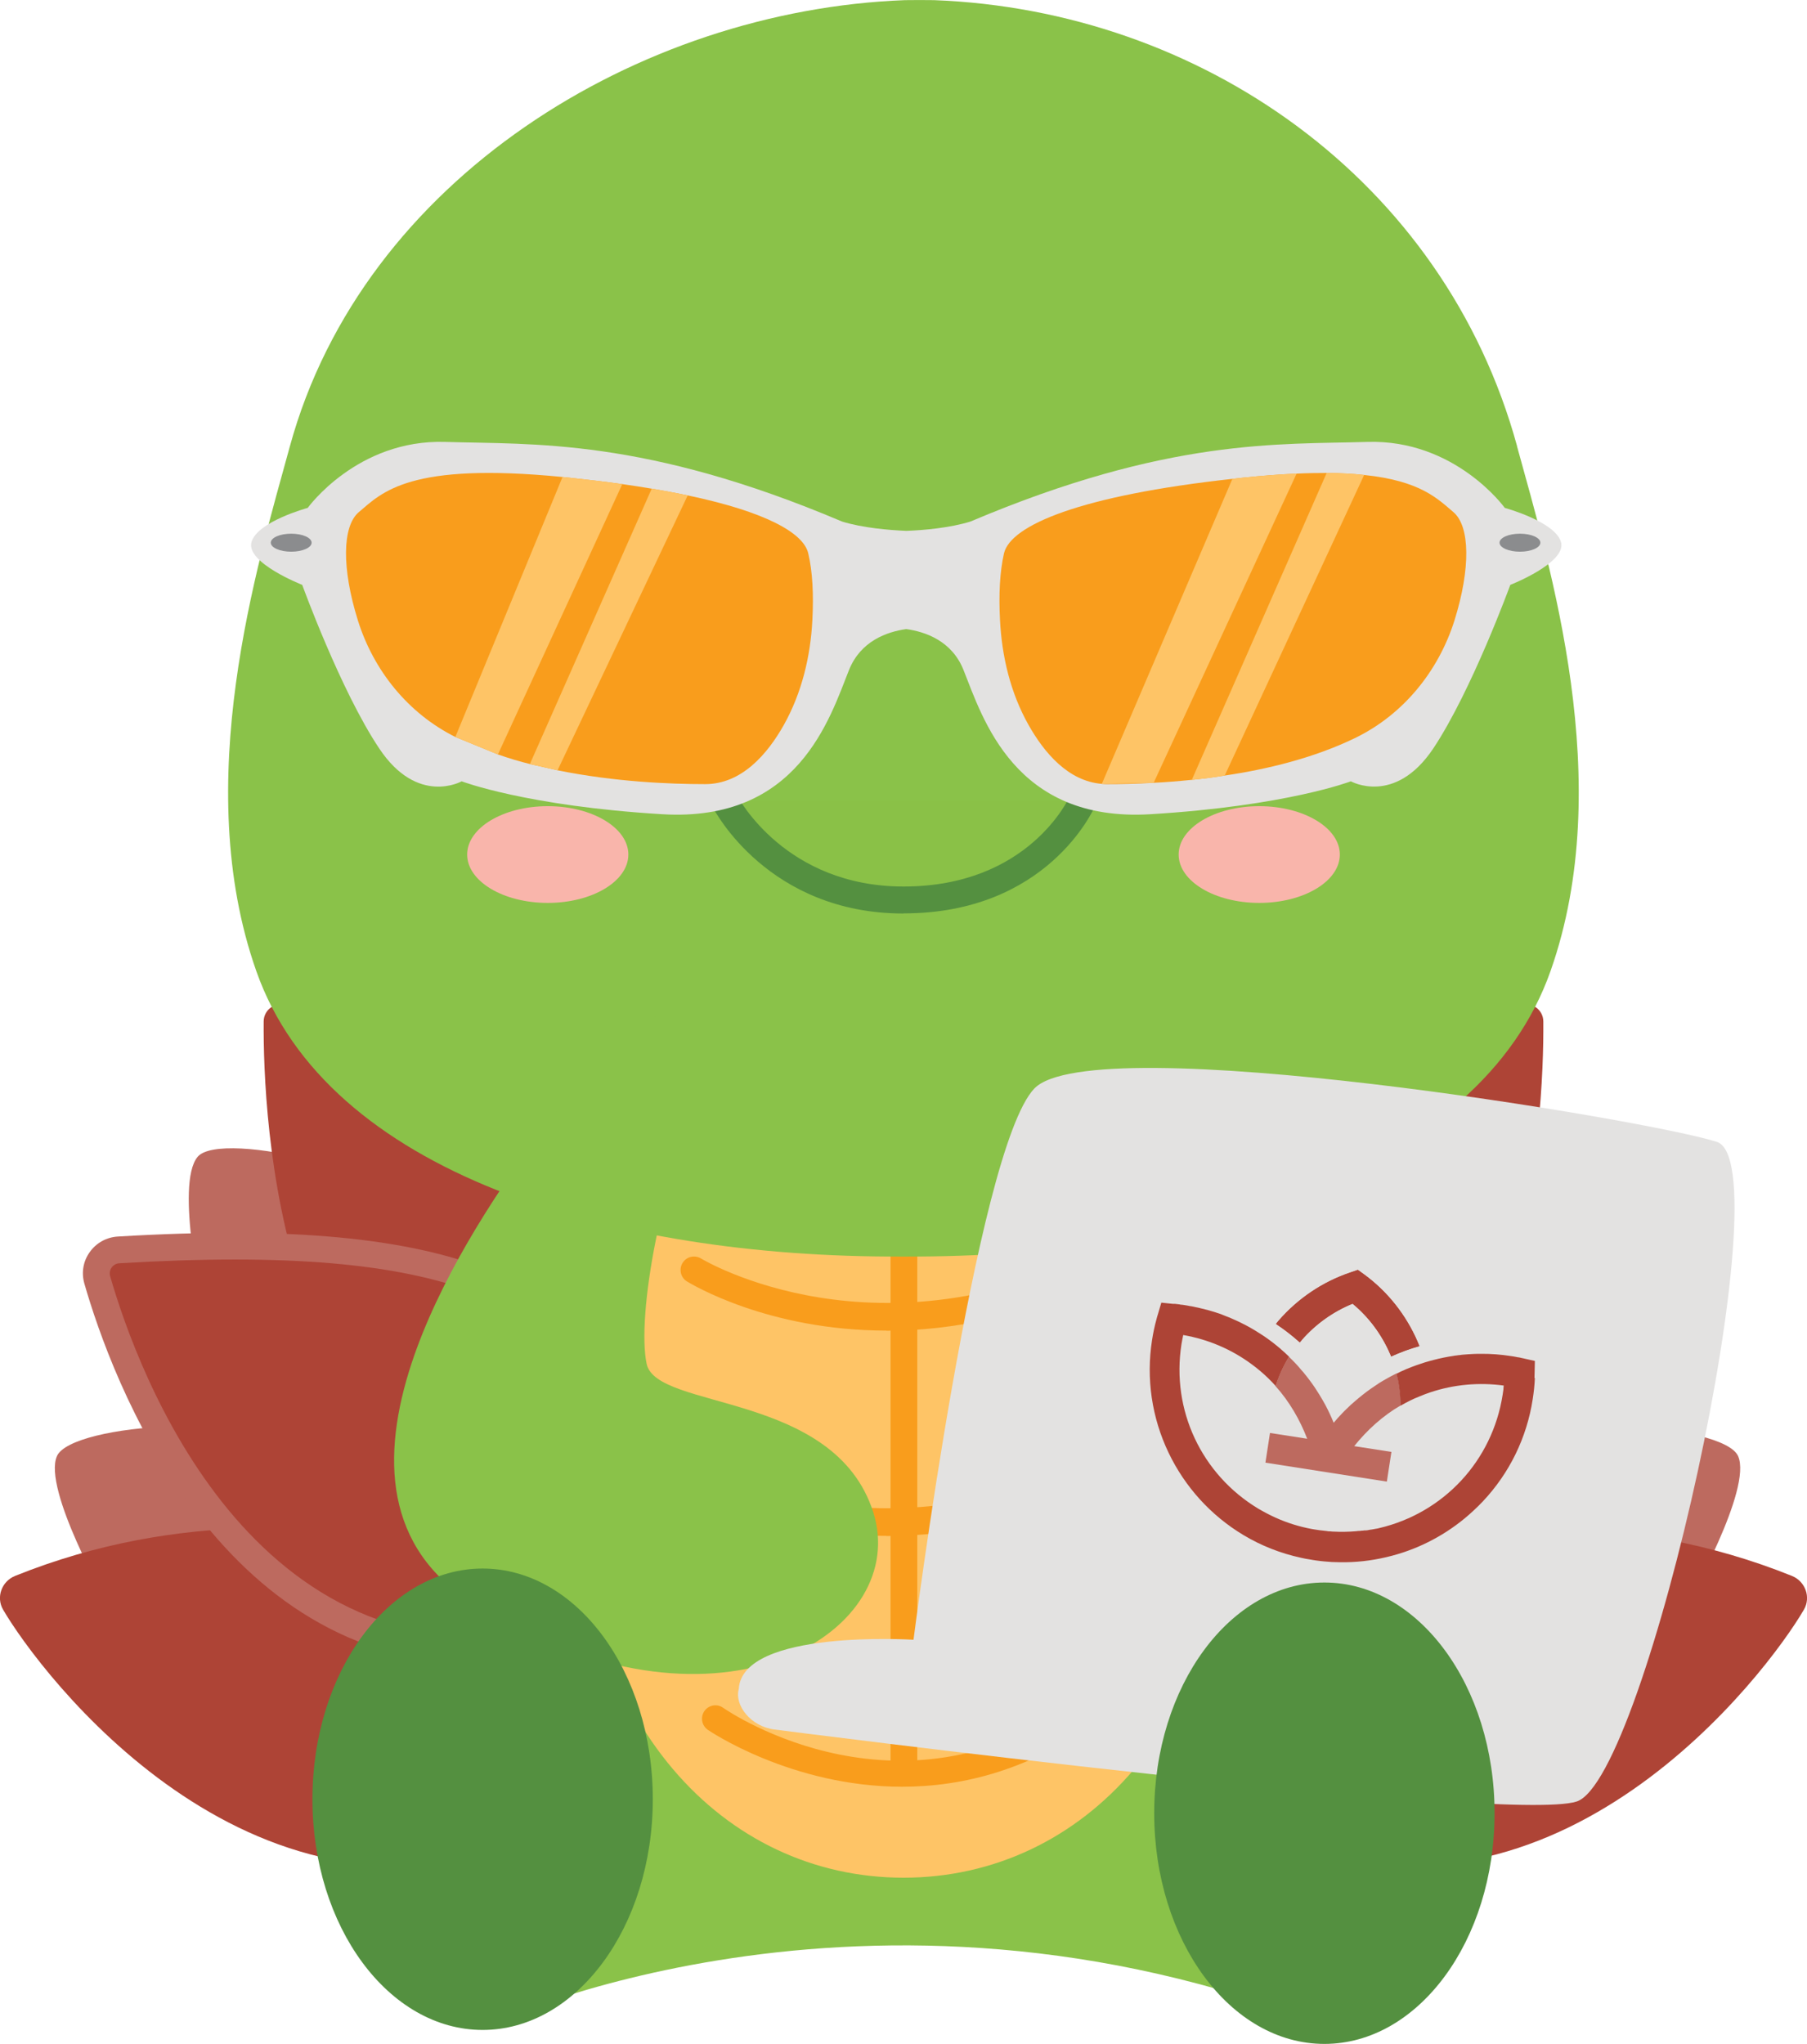 <?xml version="1.0" encoding="UTF-8"?>
<svg id="Layer_2" data-name="Layer 2" xmlns="http://www.w3.org/2000/svg" viewBox="0 0 134.53 152.11">
  <defs>
    <style>
      .cls-1 {
        fill: #e3e2e1;
      }

      .cls-1, .cls-2, .cls-3, .cls-4, .cls-5, .cls-6, .cls-7, .cls-8, .cls-9, .cls-10, .cls-11 {
        stroke-width: 0px;
      }

      .cls-2 {
        fill: #fec466;
      }

      .cls-3 {
        fill: #ae4436;
      }

      .cls-4 {
        fill: #8ac249;
      }

      .cls-5 {
        fill: #ad4436;
      }

      .cls-6 {
        fill: #f9b5ab;
      }

      .cls-7 {
        fill: #f99d1c;
      }

      .cls-8 {
        fill: #8b8c8e;
      }

      .cls-9 {
        fill: #549040;
      }

      .cls-10 {
        fill: #bd6a5f;
      }

      .cls-11 {
        fill: #8ac147;
      }
    </style>
  </defs>
  <g>
    <path class="cls-10" d="m7.99,119.29s-4.83-8.48-3.75-10.92,15.48-3.46,18.67,0c3.19,3.46,1.64,13.33-4.63,14.49s-10.29-3.57-10.29-3.57Z"/>
    <path class="cls-10" d="m15.17,97.63s-2.18-9.51-.45-11.54,15.82,1.15,17.87,5.38-2.27,13.24-8.6,12.55c-6.33-.69-8.82-6.38-8.82-6.38Z"/>
    <path class="cls-10" d="m31.04,84.73s-2.18-9.51-.45-11.54,15.82,1.15,17.87,5.38-2.27,13.24-8.6,12.55c-6.33-.69-8.82-6.38-8.82-6.38Z"/>
    <path class="cls-10" d="m125.65,119.29s4.83-8.48,3.75-10.92-15.48-3.46-18.67,0c-3.19,3.46-1.64,13.33,4.63,14.49s10.29-3.57,10.29-3.57Z"/>
    <path class="cls-10" d="m118.48,97.63s2.18-9.51.45-11.54-15.82,1.15-17.87,5.38,2.27,13.24,8.6,12.55,8.82-6.38,8.82-6.38Z"/>
    <path class="cls-10" d="m102.6,84.73s2.18-9.51.45-11.54c-1.73-2.03-15.82,1.15-17.87,5.38s2.27,13.24,8.6,12.55,8.82-6.38,8.82-6.38Z"/>
    <path class="cls-3" d="m.23,119.8c2.77,4.75,18.14,25.18,39.04,17.31l9.75-16.24s-23.64-13.35-47.9-3.58c-.99.4-1.43,1.58-.89,2.51Z"/>
    <path class="cls-3" d="m36.61,64.46c-.79,5.44-1.46,31,19.8,37.84l17.73-6.65s0-24.72-35.28-32.6c-1.05-.23-2.1.35-2.26,1.41Z"/>
    <path class="cls-3" d="m97.92,64.46c.79,5.44,1.46,31-19.8,37.84l-17.73-6.65s0-24.72,35.28-32.6c1.05-.23,2.1.35,2.26,1.41Z"/>
    <path class="cls-3" d="m7.24,95.25c2.12,7.36,10.86,31.37,33.86,27.11,0,0,12.88-6.47,7.07-16.15-5.66-9.43-12.96-14.77-39.34-13.19-1.12.07-1.9,1.15-1.59,2.23Z"/>
    <path class="cls-3" d="m21.32,74.81c-.83-.27-1.68.33-1.69,1.21-.05,7.09,1.04,33.82,20.18,36.72,14.66,2.22,19.54-19.65,10.53-25.88-8.46-5.85-20.43-9.23-29.02-12.04Z"/>
    <path class="cls-10" d="m35.78,123.87c-19.7,0-27.48-21.32-29.5-28.34h0c-.23-.81-.09-1.66.4-2.34.49-.69,1.25-1.11,2.1-1.16,26-1.56,34.21,3.61,40.25,13.68,1.63,2.71,2.05,5.44,1.27,8.14-1.69,5.82-8.46,9.28-8.75,9.42l-.27.09c-1.93.36-3.77.52-5.5.52Zm-27.58-28.89c2.08,7.21,10.56,30.39,32.57,26.43.87-.47,6.28-3.54,7.61-8.14.62-2.13.26-4.33-1.07-6.54-5.77-9.61-13.29-14.21-38.42-12.71-.23.01-.45.13-.58.32-.08.11-.19.34-.11.64h0Z"/>
    <path class="cls-3" d="m134.3,119.8c-2.77,4.75-18.14,25.18-39.04,17.31l-9.75-16.24s23.64-13.35,47.9-3.58c.99.4,1.43,1.58.89,2.51Z"/>
    <path class="cls-3" d="m127.29,95.25c-2.12,7.36-10.86,31.37-33.86,27.11,0,0-12.88-6.47-7.07-16.15s12.96-14.77,39.34-13.19c1.12.07,1.9,1.15,1.59,2.23Z"/>
    <path class="cls-3" d="m113.21,74.81c.83-.27,1.68.33,1.69,1.21.05,7.09-1.04,33.82-20.18,36.72-14.66,2.22-19.57-19.91-10.56-26.14,8.46-5.85,20.46-8.97,29.05-11.78Z"/>
    <path class="cls-10" d="m98.75,123.87c-1.74,0-3.57-.17-5.5-.52l-.27-.09c-.29-.14-7.06-3.6-8.75-9.42-.78-2.69-.35-5.43,1.27-8.14,6.05-10.07,14.25-15.23,40.25-13.68.85.05,1.61.48,2.1,1.17.48.68.63,1.54.4,2.34l-.96-.28.96.28c-2.02,7.02-9.8,28.34-29.5,28.34Zm-4.99-2.46c22.02,3.96,30.5-19.22,32.57-26.43.09-.3-.03-.53-.11-.64-.14-.19-.35-.31-.58-.32-25.12-1.51-32.65,3.1-38.42,12.71-1.33,2.21-1.69,4.41-1.07,6.54,1.33,4.6,6.73,7.67,7.61,8.14Z"/>
  </g>
  <path class="cls-4" d="m36.13,150.8s28.27-13.53,62.67,0c0,0,.41-63.99-5.01-76.07-5.42-12.08-38.86-8.23-38.86-8.23l-17.22,29.33-1.57,54.96Z"/>
  <path class="cls-2" d="m91.56,109.84c0,18.32-10.88,29.91-24.29,29.91s-24.29-11.59-24.29-29.91,10.88-46.35,24.29-46.35,24.29,28.04,24.29,46.35Z"/>
  <path class="cls-7" d="m65.99,99.03c-8.79,0-14.48-3.44-14.85-3.66-.47-.29-.61-.91-.32-1.38.29-.47.9-.61,1.38-.32.13.08,13.25,7.95,30.32-.89.49-.25,1.09-.06,1.35.43.25.49.06,1.09-.43,1.35-6.53,3.39-12.49,4.48-17.45,4.48Z"/>
  <path class="cls-7" d="m67.17,132.98c-8.25,0-14.38-4.17-14.48-4.24-.45-.32-.56-.94-.25-1.39.31-.45.94-.57,1.39-.25.55.38,13.6,9.19,26.93-.83.44-.33,1.07-.24,1.4.2.33.44.24,1.07-.2,1.4-5.13,3.86-10.28,5.11-14.8,5.11Z"/>
  <path class="cls-7" d="m65.98,114.31c-8.79,0-14.48-3.44-14.85-3.66-.47-.29-.61-.91-.32-1.38.29-.47.91-.61,1.38-.32.13.08,13.25,7.95,30.32-.89.49-.25,1.09-.06,1.35.43.25.49.06,1.09-.43,1.35-6.53,3.39-12.49,4.48-17.45,4.48Z"/>
  <path class="cls-7" d="m67.3,132.38c-.55,0-1-.45-1-1v-44.67c0-.55.44-1,.99-1s1,.45,1,1v44.67c0,.55-.44,1-.99,1Z"/>
  <g>
    <path class="cls-4" d="m112.95,33.22C107.5,13.32,89.33.76,69.54.01c-.31-.01-1.86-.01-2.17,0C47.57.76,27.03,13.32,21.58,33.22c-2.44,8.92-7.43,25.06-2.5,39.05,5.29,15.03,26.36,21.33,48.02,21.25h0c.05,0,.11,0,.16,0,.05,0,.11,0,.16,0h0c21.66.07,42.73-6.23,48.02-21.26,4.93-13.99-.06-30.14-2.5-39.05Z"/>
    <g>
      <ellipse class="cls-3" cx="45.28" cy="51.18" rx="5.28" ry="7.03"/>
      <ellipse class="cls-3" cx="89.25" cy="51.18" rx="5.28" ry="7.03"/>
    </g>
    <g>
      <path class="cls-11" d="m53.93,59.59s3.78,7.4,13.33,7.4c10.11,0,13.33-7.4,13.33-7.4"/>
      <path class="cls-9" d="m67.27,67.99c-10.05,0-14.06-7.62-14.22-7.94-.25-.49-.06-1.09.44-1.35.49-.25,1.09-.06,1.34.43.15.29,3.66,6.85,12.44,6.85,9.29,0,12.29-6.52,12.42-6.8.22-.5.81-.73,1.32-.51.5.22.73.81.52,1.31-.14.33-3.61,8-14.25,8Z"/>
    </g>
    <g>
      <ellipse class="cls-6" cx="40.78" cy="63.6" rx="6" ry="3.6"/>
      <ellipse class="cls-6" cx="93.75" cy="63.6" rx="6" ry="3.6"/>
    </g>
  </g>
  <path class="cls-4" d="m37.37,120.59c-.71-.38-1.43-.8-2.15-1.25-6.6-4.14-6.87-10.94-4.57-17.9,3.99-12.06,15.72-24.59,15.72-24.59,0,0,10.53-6.07,6.63,2.4s-5.59,18.76-4.86,22.25c.73,3.48,13.99,2.03,16.87,11.04,2.76,8.65-10.6,17.36-27.63,8.04Z"/>
  <path class="cls-1" d="m57.66,128.72s54.52,7.03,59.72,5.36c5.2-1.68,15.36-47.46,10.45-49.09-4.91-1.62-46.49-8.54-50.83-3.97s-8.99,41.02-8.99,41.02c0,0-12.76-.81-13.01,3.67-.33,1.22.9,2.79,2.66,3.01Z"/>
  <g>
    <path class="cls-10" d="m100.82,107.63l2.77.43-.34,2.21-9.04-1.41.34-2.21,2.77.43c-.54-1.41-1.34-2.79-2.36-3.92.16-.5.36-.98.59-1.44.13-.25.26-.5.41-.74.33.31.64.64.93.99.05.06.1.12.15.17.1.12.19.24.29.36.08.1.16.21.24.32.24.32.46.66.67,1,.15.25.3.5.44.76.22.42.43.86.61,1.31.2-.24.41-.47.63-.7.12-.12.24-.25.36-.36.19-.19.39-.37.59-.54.38-.33.77-.64,1.18-.93.2-.14.41-.28.62-.42.21-.13.43-.26.65-.38.15-.08.3-.17.45-.24.06-.03.13-.06.19-.1,0,0,0,0,.02,0,.07.27.13.55.17.83.08.51.13,1.03.13,1.55-1.32.76-2.51,1.84-3.46,3.03Z"/>
    <path class="cls-5" d="m114.24,102.56c0-.12.01-.23.01-.36l.02-.91-.89-.2c-.07-.01-.14-.03-.22-.05-.04,0-.08-.02-.12-.02-.04,0-.08-.01-.12-.02-.14-.03-.28-.05-.41-.07-.76-.12-1.53-.18-2.29-.17-.17,0-.34,0-.51.01,0,0,0,0-.01,0-.25.01-.5.03-.75.05-.08,0-.17.02-.25.03-.08,0-.17.02-.25.03-.09.01-.19.02-.28.04-.48.07-.95.17-1.42.29-.1.03-.2.05-.3.08-.13.04-.25.07-.38.11-.42.13-.84.28-1.25.45h0c-.08.03-.16.06-.24.1-.21.09-.41.18-.61.29.07.27.13.55.17.83.08.51.12,1.03.13,1.55.45-.26.92-.5,1.41-.69.26-.11.52-.21.79-.3,1.76-.59,3.63-.76,5.48-.51h0c0,.08-.02.15-.02.23,0,.04,0,.08-.01.12-.02.11-.03.22-.05.34-.76,4.89-4.37,8.79-9.19,9.92-.08.02-.16.04-.24.05-.02,0-.04,0-.05.01-.02,0-.05,0-.07.01-.04,0-.08.02-.11.02-.04,0-.08.02-.12.02-.04,0-.08.01-.12.02-.03,0-.06,0-.1.02-.05,0-.1.02-.15.02-.02,0-.04,0-.07,0,0,0-.02,0-.03,0-.05,0-.1.01-.15.02-.02,0-.03,0-.05,0-.07,0-.13.02-.19.02-.01,0-.02,0-.04,0-.07,0-.14.01-.21.02,0,0,0,0,0,0-.57.05-1.14.06-1.71.03h0c-.08,0-.16-.01-.24-.02-.02,0-.03,0-.05,0-.06,0-.13,0-.19-.02l-.53-.06c-.13-.02-.26-.04-.4-.06-.18-.03-.36-.06-.53-.1-.93-.2-1.83-.51-2.69-.93-.22-.11-.44-.22-.65-.34-.1-.06-.2-.11-.3-.17-4.24-2.55-6.5-7.35-5.73-12.25.04-.23.08-.45.13-.68,1.85.32,3.59,1.06,5.09,2.17.23.17.45.34.66.52.4.34.78.71,1.13,1.1.16-.5.36-.98.59-1.44.13-.25.26-.5.41-.74,0,0,0,0,0,0-.11-.1-.22-.21-.33-.31h0c-.11-.1-.22-.2-.34-.3,0,0,0,0-.01-.01-.34-.29-.69-.56-1.05-.81-.11-.08-.22-.15-.33-.22-.12-.08-.24-.15-.36-.23-.1-.06-.2-.12-.3-.18-.14-.08-.27-.16-.41-.23-.09-.05-.18-.1-.27-.14-.05-.02-.09-.05-.14-.07-.11-.06-.22-.11-.33-.16-.1-.05-.19-.09-.29-.13-.03-.01-.06-.03-.09-.04-.11-.05-.22-.1-.34-.14,0,0,0,0,0,0-.13-.05-.25-.1-.38-.15-.01,0-.03-.01-.04-.02-.11-.04-.21-.08-.32-.11-.15-.05-.3-.1-.45-.14-.11-.03-.23-.07-.34-.1,0,0-.01,0-.02,0-.13-.04-.26-.07-.4-.1-.01,0-.03,0-.04-.01-.12-.03-.24-.06-.36-.08-.13-.03-.26-.06-.39-.08h-.03c-.13-.03-.25-.05-.38-.07h0c-.1-.02-.2-.03-.3-.04-.03,0-.07,0-.11-.02-.11-.01-.23-.03-.34-.04-.02,0-.04,0-.06,0h-.1s-.86-.09-.86-.09l-.26.88c-.04.12-.07.24-.1.35-.14.51-.25,1.03-.33,1.55-.45,2.87-.02,5.78,1.23,8.39,1.22,2.55,3.15,4.67,5.56,6.12,1.33.8,2.78,1.37,4.31,1.7.21.05.42.09.63.12.08.01.15.03.23.04.09.01.17.03.26.04.2.03.4.05.6.07.39.04.78.06,1.17.06,1.16.02,2.32-.11,3.46-.38,2.15-.5,4.13-1.49,5.82-2.88.47-.39.92-.81,1.35-1.26,1.99-2.11,3.28-4.75,3.72-7.62.08-.52.14-1.05.16-1.57Zm-17.34-2.83c1.03-1.19,2.34-2.12,3.8-2.71,1.21,1,2.16,2.28,2.79,3.73.03.06.06.13.08.2.68-.31,1.38-.57,2.1-.77-.04-.1-.08-.21-.13-.31-.86-1.99-2.23-3.73-3.98-5.01l-.47-.34-.55.19c-2.06.69-3.9,1.93-5.33,3.57-.07.08-.15.17-.21.26.62.41,1.21.87,1.77,1.37.04-.06.09-.11.14-.16Z"/>
    <path class="cls-5" d="m105.54,99.86c-.86-1.99-2.23-3.73-3.98-5.01l-.47-.34-.55.19c-2.06.69-3.9,1.93-5.33,3.57-.07.08-.14.17-.21.26.62.41,1.21.87,1.77,1.37.04-.05.09-.11.14-.16,1.04-1.19,2.34-2.12,3.79-2.71,1.21,1,2.16,2.28,2.79,3.73.03.06.06.13.08.2.68-.31,1.38-.57,2.1-.77-.04-.1-.08-.21-.13-.31Z"/>
  </g>
  <ellipse class="cls-9" cx="98.6" cy="134.95" rx="12.67" ry="17.17"/>
  <ellipse class="cls-9" cx="35.93" cy="133.91" rx="12.67" ry="17.17"/>
  <g>
    <g>
      <path class="cls-1" d="m116.22,40.36c-.41-1.53-4.19-2.56-4.19-2.56,0,0-3.68-5.11-10.23-4.91-6.55.2-14.83-.31-29.56,5.93-1.54.47-3.44.64-4.77.69-1.33-.06-3.23-.22-4.77-.69-14.73-6.24-23.01-5.73-29.56-5.93-6.55-.2-10.23,4.91-10.23,4.91,0,0-3.78,1.02-4.19,2.56-.41,1.53,3.78,3.17,3.78,3.17,0,0,2.86,7.88,5.73,12.17,2.86,4.3,6.14,2.45,6.14,2.45,0,0,4.81,1.84,14.93,2.45,10.13.61,12.48-7.16,13.91-10.74.87-2.16,2.83-2.84,4.26-3.04,1.43.2,3.4.88,4.26,3.04,1.43,3.58,3.78,11.35,13.91,10.74,10.13-.61,14.93-2.45,14.93-2.45,0,0,3.27,1.84,6.14-2.45,2.86-4.3,5.73-12.17,5.73-12.17,0,0,4.19-1.64,3.78-3.17Z"/>
      <path class="cls-7" d="m60.48,46.16c-.14,2.71-.79,5.4-2.11,7.77-1.24,2.21-3.16,4.43-5.87,4.43-2.56,0-6.71-.16-10.99-1.03l-1.95-.44h-.01c-.84-.21-1.66-.45-2.48-.74l-3.17-1.3c-3.51-1.75-6.09-4.94-7.26-8.69-1.2-3.84-1.17-7,.08-8.05,1.74-1.47,3.73-3.73,15.16-2.61.16.02.32.03.49.05,1.41.15,2.73.31,3.96.48.77.11,1.49.22,2.19.34h.01c.95.16,1.84.33,2.67.5,5.8,1.22,8.61,2.79,8.97,4.3.33,1.39.41,3.09.31,4.99Z"/>
      <path class="cls-7" d="m108.29,46.16c-1.2,3.82-3.85,7.06-7.45,8.79-3.01,1.45-6.45,2.3-9.66,2.77-.84.14-1.66.24-2.45.32-1,.1-1.95.18-2.84.22-1.33.08-2.5.1-3.46.1-.13,0-.27,0-.4-.02-2.5-.2-4.29-2.31-5.47-4.41-1.33-2.37-1.97-5.06-2.11-7.77-.1-1.9-.02-3.6.3-4.99.51-2.09,5.7-4.29,17-5.53.26-.03.53-.06.8-.09,1.47-.15,2.79-.25,3.98-.3.81-.04,1.55-.05,2.24-.05,1.06.01,1.98.06,2.79.15,4.19.43,5.48,1.78,6.64,2.76,1.25,1.05,1.29,4.21.09,8.05Z"/>
      <path class="cls-2" d="m46.33,36.03l-9.26,20.12-3.17-1.3,7.98-19.35c.16.02.32.03.49.05,1.41.15,2.73.31,3.96.48Z"/>
      <path class="cls-2" d="m51.2,36.87l-9.69,20.46-1.95-.44h-.01l-.09-.05,9.06-20.47h.01c.95.16,1.84.33,2.67.5Z"/>
      <path class="cls-2" d="m85.89,58.26l10.64-23.01c-1.19.05-2.51.15-3.98.3-.27.03-.54.06-.8.09l-9.72,22.7,3.86-.08Z"/>
      <path class="cls-2" d="m101.56,35.35l-10.38,22.37c-.84.14-1.66.24-2.45.32l10.04-22.84c1.06.01,1.98.06,2.79.15Z"/>
    </g>
    <ellipse class="cls-8" cx="21.68" cy="40.39" rx="1.52" ry=".67"/>
    <ellipse class="cls-8" cx="113.16" cy="40.39" rx="1.52" ry=".67"/>
  </g>
</svg>